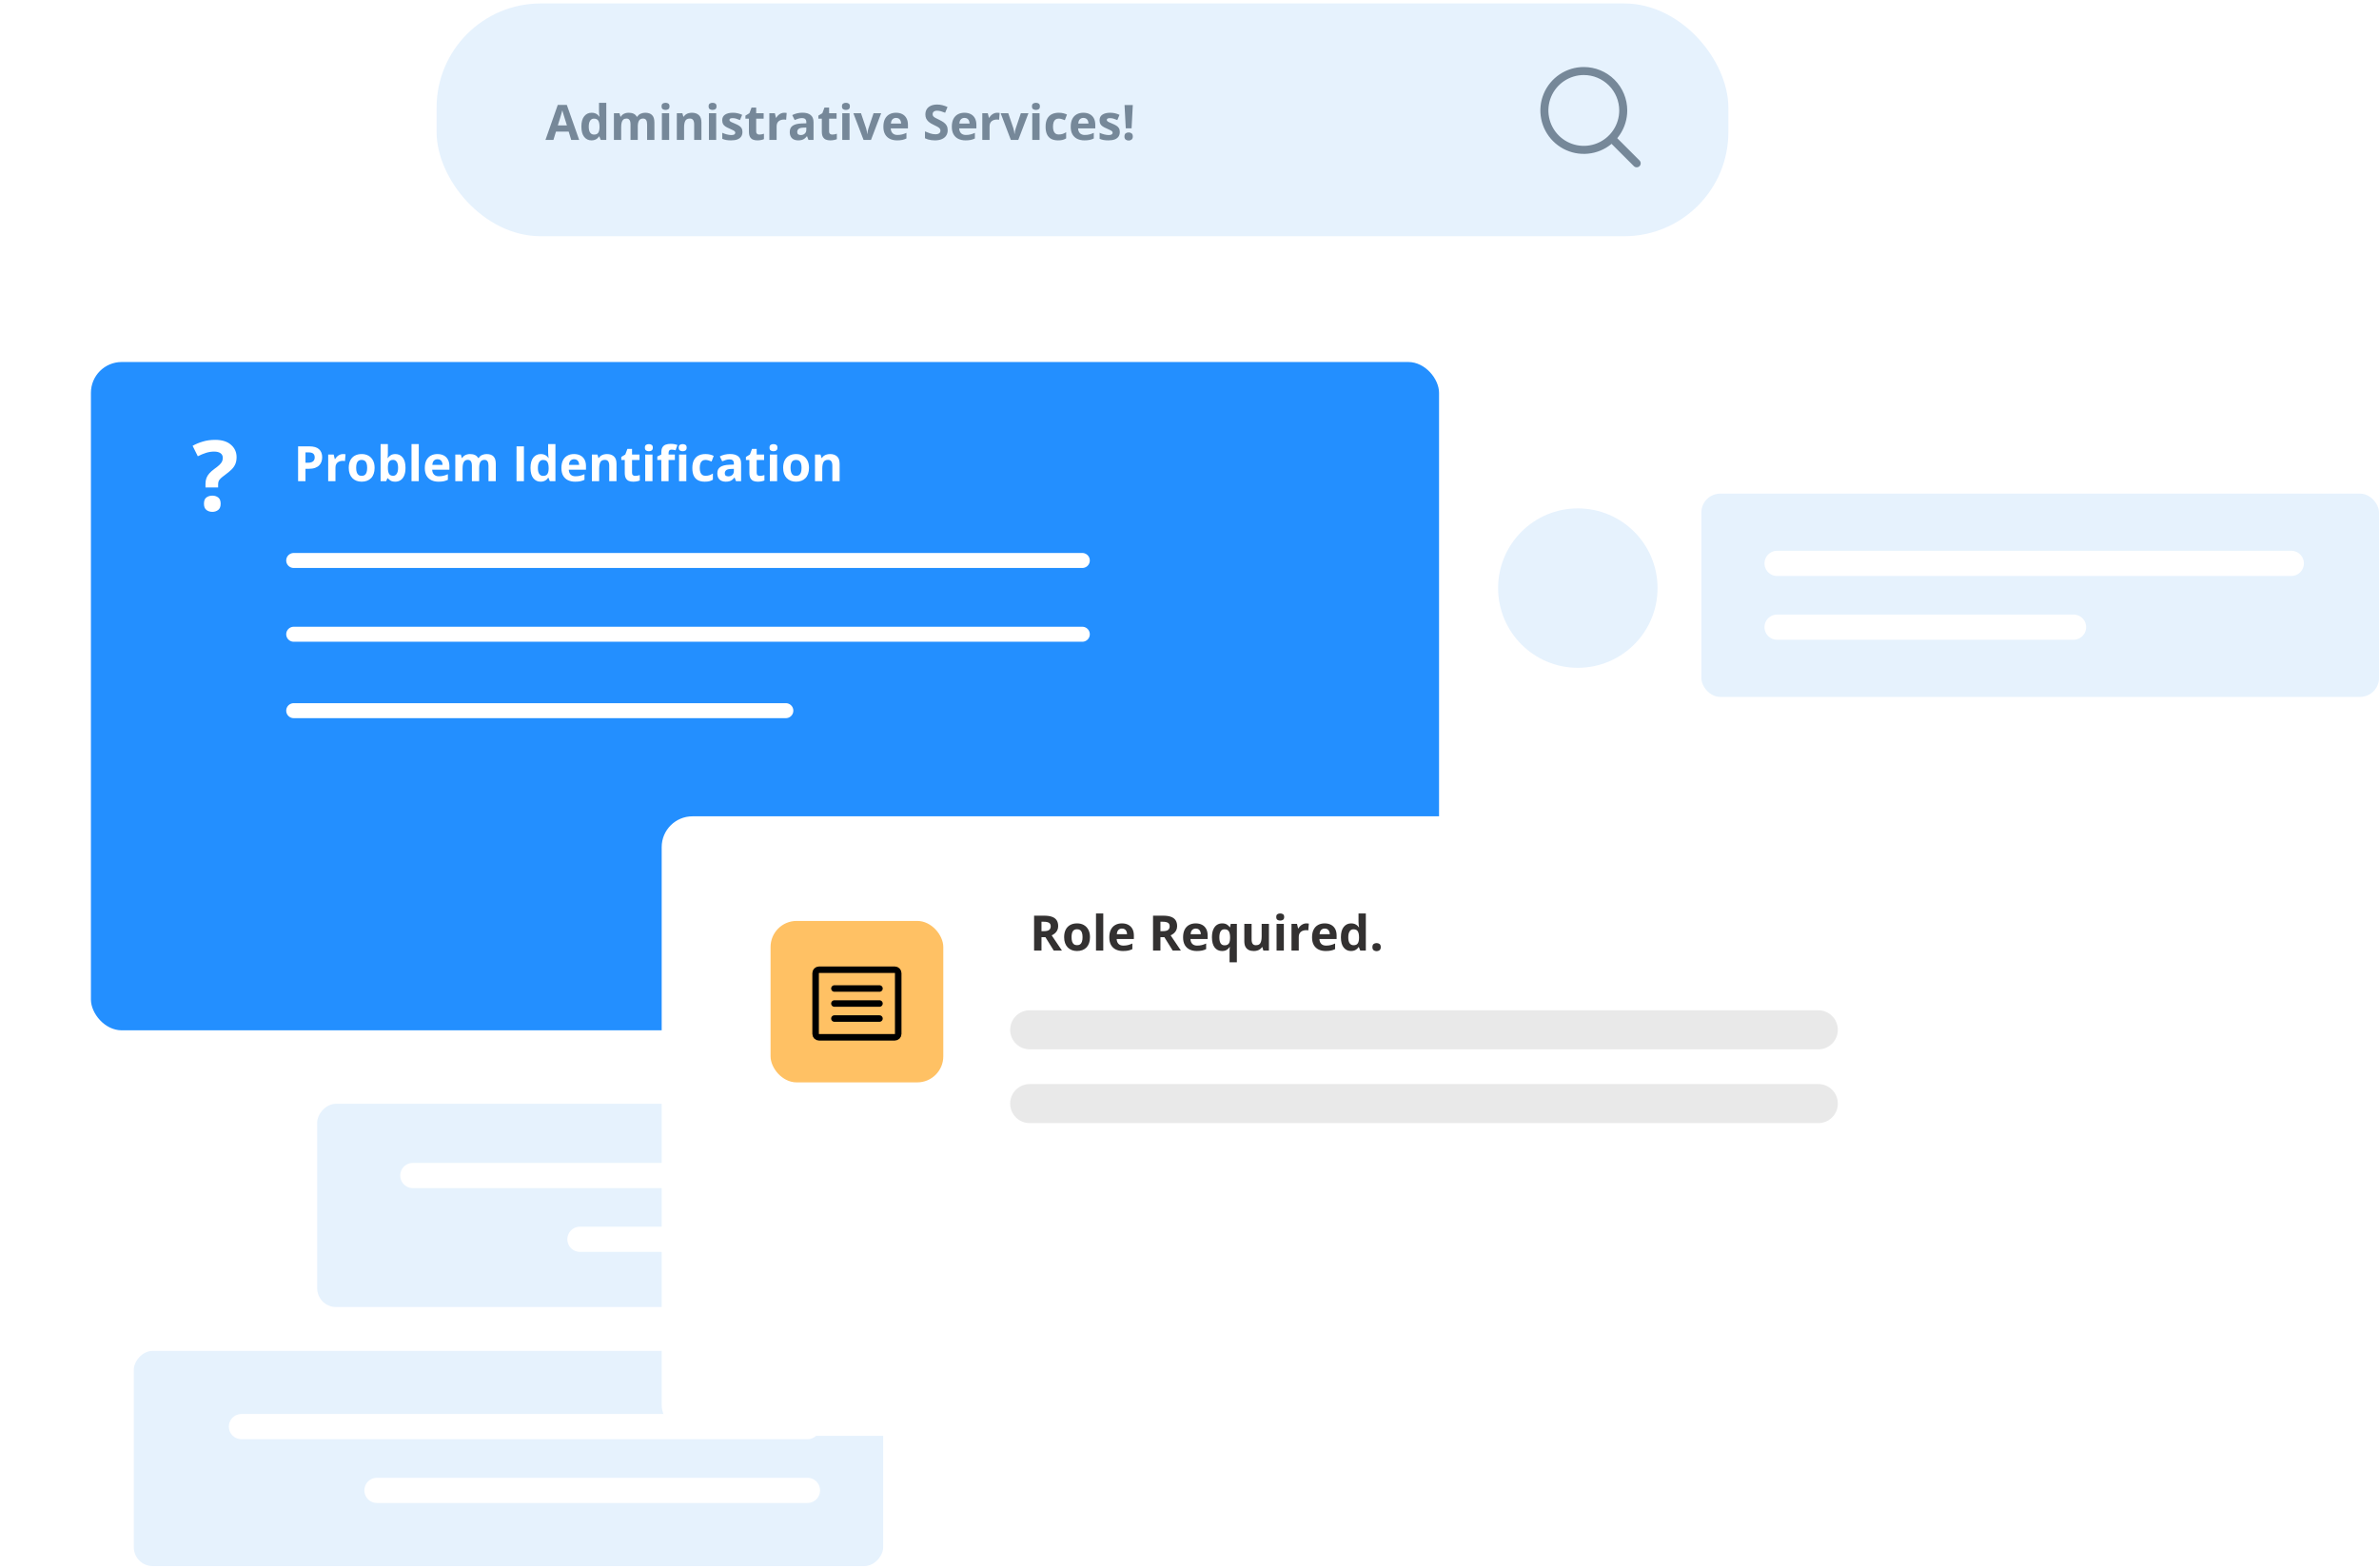 <svg width="593" height="391" viewBox="0 0 593 391" fill="none" xmlns="http://www.w3.org/2000/svg">
<rect x="108.826" y="0.859" width="321.998" height="58.035" rx="25.971" fill="#E6F2FD"/>
<path d="M394.787 17.708C392.843 17.708 390.943 18.284 389.327 19.364C387.711 20.444 386.451 21.979 385.707 23.775C384.963 25.571 384.769 27.547 385.148 29.454C385.527 31.36 386.463 33.111 387.838 34.486C389.212 35.861 390.963 36.797 392.87 37.176C394.776 37.555 396.753 37.36 398.548 36.617C400.344 35.873 401.879 34.613 402.959 32.997C404.039 31.38 404.616 29.48 404.616 27.536C404.615 24.93 403.58 22.43 401.737 20.587C399.894 18.744 397.394 17.708 394.787 17.708V17.708Z" stroke="#768899" stroke-width="2" stroke-miterlimit="10"/>
<path d="M401.811 34.557L407.967 40.713" stroke="#768899" stroke-width="2" stroke-miterlimit="10" stroke-linecap="round"/>
<path d="M142.381 34.877L141.751 32.808H138.582L137.952 34.877H135.967L139.034 26.15H141.287L144.366 34.877H142.381ZM141.311 31.262L140.681 29.241C140.641 29.107 140.587 28.934 140.52 28.724C140.457 28.51 140.391 28.294 140.324 28.076C140.26 27.854 140.209 27.662 140.169 27.5C140.13 27.662 140.074 27.864 140.003 28.106C139.936 28.344 139.87 28.57 139.807 28.784C139.743 28.998 139.698 29.15 139.67 29.241L139.046 31.262H141.311ZM147.427 34.995C146.686 34.995 146.082 34.706 145.614 34.127C145.151 33.545 144.919 32.691 144.919 31.566C144.919 30.428 145.155 29.568 145.626 28.986C146.098 28.399 146.714 28.106 147.475 28.106C147.792 28.106 148.071 28.15 148.313 28.237C148.555 28.324 148.763 28.441 148.937 28.587C149.115 28.734 149.266 28.899 149.389 29.081H149.448C149.424 28.954 149.395 28.768 149.359 28.522C149.327 28.273 149.312 28.017 149.312 27.755V25.627H151.13V34.877H149.74L149.389 34.015H149.312C149.197 34.197 149.052 34.363 148.878 34.514C148.707 34.66 148.503 34.777 148.265 34.865C148.028 34.952 147.748 34.995 147.427 34.995ZM148.063 33.551C148.559 33.551 148.907 33.404 149.109 33.111C149.315 32.814 149.424 32.368 149.436 31.774V31.577C149.436 30.931 149.337 30.438 149.139 30.097C148.941 29.753 148.572 29.58 148.034 29.58C147.633 29.58 147.32 29.753 147.094 30.097C146.868 30.442 146.756 30.939 146.756 31.589C146.756 32.239 146.868 32.729 147.094 33.057C147.324 33.386 147.647 33.551 148.063 33.551ZM160.831 28.106C161.584 28.106 162.153 28.3 162.537 28.689C162.926 29.073 163.12 29.691 163.12 30.543V34.877H161.301V30.995C161.301 30.519 161.22 30.161 161.057 29.919C160.895 29.677 160.643 29.556 160.302 29.556C159.823 29.556 159.482 29.729 159.28 30.073C159.078 30.414 158.977 30.904 158.977 31.542V34.877H157.164V30.995C157.164 30.678 157.128 30.412 157.057 30.198C156.986 29.984 156.877 29.824 156.73 29.717C156.583 29.61 156.395 29.556 156.165 29.556C155.828 29.556 155.563 29.642 155.369 29.812C155.178 29.978 155.042 30.226 154.959 30.555C154.879 30.88 154.84 31.278 154.84 31.75V34.877H153.027V28.231H154.412L154.655 29.081H154.756C154.891 28.851 155.06 28.665 155.262 28.522C155.468 28.379 155.694 28.274 155.939 28.207C156.185 28.14 156.435 28.106 156.688 28.106C157.176 28.106 157.588 28.185 157.925 28.344C158.265 28.502 158.527 28.748 158.709 29.081H158.87C159.068 28.74 159.347 28.492 159.708 28.338C160.073 28.183 160.447 28.106 160.831 28.106ZM166.799 28.231V34.877H164.986V28.231H166.799ZM165.896 25.627C166.165 25.627 166.397 25.691 166.591 25.817C166.786 25.94 166.883 26.172 166.883 26.513C166.883 26.85 166.786 27.084 166.591 27.214C166.397 27.341 166.165 27.405 165.896 27.405C165.622 27.405 165.389 27.341 165.194 27.214C165.004 27.084 164.909 26.85 164.909 26.513C164.909 26.172 165.004 25.94 165.194 25.817C165.389 25.691 165.622 25.627 165.896 25.627ZM172.482 28.106C173.191 28.106 173.762 28.3 174.194 28.689C174.626 29.073 174.842 29.691 174.842 30.543V34.877H173.029V30.995C173.029 30.519 172.942 30.161 172.767 29.919C172.597 29.677 172.327 29.556 171.959 29.556C171.404 29.556 171.026 29.745 170.824 30.121C170.622 30.498 170.52 31.041 170.52 31.75V34.877H168.707V28.231H170.092L170.336 29.081H170.437C170.58 28.851 170.756 28.665 170.966 28.522C171.18 28.379 171.416 28.274 171.674 28.207C171.935 28.14 172.205 28.106 172.482 28.106ZM178.521 28.231V34.877H176.708V28.231H178.521ZM177.618 25.627C177.887 25.627 178.119 25.691 178.313 25.817C178.507 25.94 178.605 26.172 178.605 26.513C178.605 26.85 178.507 27.084 178.313 27.214C178.119 27.341 177.887 27.405 177.618 27.405C177.344 27.405 177.111 27.341 176.916 27.214C176.726 27.084 176.631 26.85 176.631 26.513C176.631 26.172 176.726 25.94 176.916 25.817C177.111 25.691 177.344 25.627 177.618 25.627ZM185.066 32.903C185.066 33.355 184.959 33.737 184.745 34.05C184.535 34.359 184.22 34.595 183.8 34.758C183.38 34.916 182.857 34.995 182.231 34.995C181.767 34.995 181.369 34.966 181.036 34.906C180.707 34.847 180.374 34.748 180.037 34.609V33.111C180.398 33.273 180.784 33.408 181.196 33.515C181.612 33.618 181.977 33.67 182.29 33.67C182.643 33.67 182.894 33.618 183.045 33.515C183.199 33.408 183.277 33.27 183.277 33.099C183.277 32.988 183.245 32.889 183.182 32.802C183.122 32.711 182.991 32.61 182.789 32.499C182.587 32.384 182.27 32.235 181.838 32.053C181.422 31.879 181.079 31.702 180.81 31.524C180.544 31.346 180.346 31.136 180.215 30.894C180.089 30.648 180.025 30.337 180.025 29.961C180.025 29.346 180.263 28.885 180.739 28.576C181.218 28.262 181.858 28.106 182.659 28.106C183.071 28.106 183.463 28.148 183.835 28.231C184.212 28.314 184.598 28.447 184.995 28.629L184.448 29.937C184.119 29.794 183.808 29.677 183.514 29.586C183.225 29.495 182.93 29.449 182.629 29.449C182.363 29.449 182.163 29.485 182.028 29.556C181.894 29.628 181.826 29.737 181.826 29.883C181.826 29.99 181.86 30.085 181.927 30.169C181.999 30.252 182.133 30.345 182.332 30.448C182.534 30.547 182.829 30.676 183.217 30.834C183.594 30.989 183.921 31.151 184.198 31.322C184.475 31.488 184.689 31.696 184.84 31.946C184.991 32.192 185.066 32.511 185.066 32.903ZM189.28 33.551C189.479 33.551 189.671 33.531 189.857 33.492C190.047 33.452 190.235 33.402 190.422 33.343V34.692C190.227 34.779 189.986 34.851 189.696 34.906C189.411 34.966 189.098 34.995 188.757 34.995C188.361 34.995 188.004 34.932 187.687 34.805C187.374 34.674 187.127 34.45 186.944 34.133C186.766 33.812 186.677 33.367 186.677 32.796V29.592H185.809V28.825L186.808 28.219L187.331 26.816H188.49V28.231H190.35V29.592H188.49V32.796C188.49 33.05 188.561 33.24 188.704 33.367C188.85 33.489 189.043 33.551 189.28 33.551ZM195.48 28.106C195.571 28.106 195.676 28.112 195.795 28.124C195.918 28.132 196.017 28.144 196.092 28.16L195.956 29.86C195.896 29.84 195.811 29.826 195.7 29.818C195.593 29.806 195.5 29.8 195.421 29.8C195.187 29.8 194.959 29.83 194.737 29.889C194.519 29.949 194.323 30.046 194.149 30.18C193.974 30.311 193.836 30.486 193.733 30.704C193.634 30.918 193.584 31.181 193.584 31.494V34.877H191.771V28.231H193.144L193.412 29.348H193.501C193.632 29.122 193.794 28.916 193.988 28.73C194.186 28.54 194.41 28.389 194.66 28.278C194.913 28.163 195.187 28.106 195.48 28.106ZM200.022 28.094C200.913 28.094 201.597 28.288 202.072 28.677C202.548 29.065 202.786 29.655 202.786 30.448V34.877H201.519L201.169 33.973H201.121C200.931 34.211 200.737 34.405 200.539 34.556C200.341 34.706 200.113 34.817 199.855 34.888C199.598 34.96 199.284 34.995 198.916 34.995C198.524 34.995 198.171 34.92 197.858 34.77C197.549 34.619 197.305 34.389 197.127 34.08C196.948 33.767 196.859 33.371 196.859 32.891C196.859 32.186 197.107 31.667 197.602 31.334C198.098 30.997 198.841 30.811 199.831 30.775L200.985 30.739V30.448C200.985 30.099 200.893 29.844 200.711 29.681C200.529 29.519 200.275 29.438 199.95 29.438C199.629 29.438 199.314 29.483 199.005 29.574C198.696 29.665 198.387 29.78 198.078 29.919L197.477 28.695C197.83 28.508 198.224 28.362 198.66 28.255C199.1 28.148 199.554 28.094 200.022 28.094ZM200.985 31.797L200.283 31.821C199.697 31.837 199.288 31.942 199.059 32.136C198.833 32.33 198.72 32.586 198.72 32.903C198.72 33.18 198.801 33.379 198.963 33.497C199.126 33.612 199.338 33.67 199.6 33.67C199.988 33.67 200.315 33.555 200.58 33.325C200.85 33.095 200.985 32.768 200.985 32.344V31.797ZM207.458 33.551C207.656 33.551 207.848 33.531 208.034 33.492C208.225 33.452 208.413 33.402 208.599 33.343V34.692C208.405 34.779 208.163 34.851 207.874 34.906C207.589 34.966 207.275 34.995 206.935 34.995C206.538 34.995 206.182 34.932 205.865 34.805C205.552 34.674 205.304 34.45 205.122 34.133C204.943 33.812 204.854 33.367 204.854 32.796V29.592H203.986V28.825L204.985 28.219L205.508 26.816H206.667V28.231H208.528V29.592H206.667V32.796C206.667 33.05 206.738 33.24 206.881 33.367C207.028 33.489 207.22 33.551 207.458 33.551ZM211.761 28.231V34.877H209.948V28.231H211.761ZM210.858 25.627C211.127 25.627 211.359 25.691 211.553 25.817C211.747 25.94 211.845 26.172 211.845 26.513C211.845 26.85 211.747 27.084 211.553 27.214C211.359 27.341 211.127 27.405 210.858 27.405C210.584 27.405 210.351 27.341 210.156 27.214C209.966 27.084 209.871 26.85 209.871 26.513C209.871 26.172 209.966 25.94 210.156 25.817C210.351 25.691 210.584 25.627 210.858 25.627ZM215.251 34.877L212.718 28.231H214.615L215.899 32.017C215.97 32.239 216.025 32.473 216.065 32.719C216.109 32.964 216.138 33.184 216.154 33.379H216.202C216.214 33.169 216.241 32.945 216.285 32.707C216.332 32.469 216.394 32.239 216.469 32.017L217.747 28.231H219.643L217.111 34.877H215.251ZM223.341 28.106C223.955 28.106 224.484 28.225 224.928 28.463C225.372 28.697 225.714 29.037 225.956 29.485C226.198 29.933 226.319 30.48 226.319 31.126V32.005H222.033C222.053 32.517 222.205 32.919 222.491 33.212C222.78 33.501 223.18 33.646 223.691 33.646C224.115 33.646 224.504 33.602 224.856 33.515C225.209 33.428 225.572 33.297 225.944 33.123V34.526C225.615 34.688 225.271 34.807 224.91 34.882C224.553 34.958 224.119 34.995 223.608 34.995C222.942 34.995 222.352 34.873 221.837 34.627C221.326 34.381 220.923 34.007 220.63 33.503C220.341 33 220.196 32.366 220.196 31.601C220.196 30.825 220.327 30.179 220.588 29.663C220.854 29.144 221.223 28.756 221.694 28.498C222.166 28.237 222.715 28.106 223.341 28.106ZM223.353 29.396C223 29.396 222.707 29.509 222.473 29.735C222.243 29.961 222.11 30.315 222.075 30.799H224.619C224.615 30.529 224.565 30.29 224.47 30.079C224.379 29.869 224.24 29.703 224.054 29.58C223.872 29.457 223.638 29.396 223.353 29.396ZM236.228 32.463C236.228 32.978 236.103 33.426 235.853 33.806C235.604 34.187 235.239 34.48 234.759 34.686C234.284 34.892 233.705 34.995 233.024 34.995C232.723 34.995 232.427 34.975 232.138 34.936C231.853 34.896 231.577 34.839 231.312 34.764C231.05 34.684 230.801 34.587 230.563 34.472V32.76C230.975 32.943 231.403 33.107 231.847 33.254C232.291 33.4 232.731 33.474 233.166 33.474C233.468 33.474 233.709 33.434 233.892 33.355C234.078 33.276 234.213 33.166 234.296 33.028C234.379 32.889 234.421 32.731 234.421 32.552C234.421 32.334 234.347 32.148 234.201 31.994C234.054 31.839 233.852 31.694 233.594 31.56C233.341 31.425 233.053 31.28 232.733 31.126C232.53 31.031 232.31 30.916 232.073 30.781C231.835 30.642 231.609 30.474 231.395 30.276C231.181 30.078 231.005 29.838 230.866 29.556C230.731 29.271 230.664 28.93 230.664 28.534C230.664 28.015 230.783 27.571 231.021 27.203C231.258 26.834 231.597 26.553 232.037 26.358C232.481 26.16 233.004 26.061 233.606 26.061C234.058 26.061 234.488 26.115 234.896 26.222C235.308 26.325 235.738 26.475 236.186 26.674L235.592 28.106C235.191 27.944 234.833 27.819 234.516 27.732C234.199 27.64 233.876 27.595 233.547 27.595C233.317 27.595 233.121 27.633 232.958 27.708C232.796 27.779 232.673 27.882 232.59 28.017C232.507 28.148 232.465 28.3 232.465 28.475C232.465 28.681 232.524 28.855 232.643 28.998C232.766 29.136 232.948 29.271 233.19 29.402C233.436 29.533 233.741 29.685 234.106 29.86C234.549 30.07 234.928 30.29 235.241 30.519C235.558 30.745 235.802 31.013 235.972 31.322C236.142 31.627 236.228 32.007 236.228 32.463ZM240.401 28.106C241.015 28.106 241.544 28.225 241.988 28.463C242.431 28.697 242.774 29.037 243.016 29.485C243.258 29.933 243.379 30.48 243.379 31.126V32.005H239.093C239.113 32.517 239.265 32.919 239.551 33.212C239.84 33.501 240.24 33.646 240.751 33.646C241.175 33.646 241.564 33.602 241.916 33.515C242.269 33.428 242.632 33.297 243.004 33.123V34.526C242.675 34.688 242.33 34.807 241.97 34.882C241.613 34.958 241.179 34.995 240.668 34.995C240.002 34.995 239.412 34.873 238.897 34.627C238.385 34.381 237.983 34.007 237.69 33.503C237.401 33 237.256 32.366 237.256 31.601C237.256 30.825 237.387 30.179 237.648 29.663C237.914 29.144 238.282 28.756 238.754 28.498C239.226 28.237 239.774 28.106 240.401 28.106ZM240.412 29.396C240.06 29.396 239.766 29.509 239.533 29.735C239.303 29.961 239.17 30.315 239.134 30.799H241.679C241.675 30.529 241.625 30.29 241.53 30.079C241.439 29.869 241.3 29.703 241.114 29.58C240.932 29.457 240.698 29.396 240.412 29.396ZM248.562 28.106C248.653 28.106 248.758 28.112 248.877 28.124C249 28.132 249.099 28.144 249.174 28.16L249.037 29.86C248.978 29.84 248.893 29.826 248.782 29.818C248.675 29.806 248.582 29.8 248.502 29.8C248.269 29.8 248.041 29.83 247.819 29.889C247.601 29.949 247.405 30.046 247.23 30.18C247.056 30.311 246.917 30.486 246.814 30.704C246.715 30.918 246.666 31.181 246.666 31.494V34.877H244.853V28.231H246.226L246.493 29.348H246.583C246.713 29.122 246.876 28.916 247.07 28.73C247.268 28.54 247.492 28.389 247.742 28.278C247.995 28.163 248.269 28.106 248.562 28.106ZM251.962 34.877L249.43 28.231H251.326L252.61 32.017C252.681 32.239 252.737 32.473 252.776 32.719C252.82 32.964 252.85 33.184 252.866 33.379H252.913C252.925 33.169 252.953 32.945 252.996 32.707C253.044 32.469 253.105 32.239 253.181 32.017L254.459 28.231H256.355L253.823 34.877H251.962ZM259.125 28.231V34.877H257.312V28.231H259.125ZM258.221 25.627C258.491 25.627 258.723 25.691 258.917 25.817C259.111 25.94 259.208 26.172 259.208 26.513C259.208 26.85 259.111 27.084 258.917 27.214C258.723 27.341 258.491 27.405 258.221 27.405C257.948 27.405 257.714 27.341 257.52 27.214C257.33 27.084 257.235 26.85 257.235 26.513C257.235 26.172 257.33 25.94 257.52 25.817C257.714 25.691 257.948 25.627 258.221 25.627ZM263.732 34.995C263.074 34.995 262.513 34.877 262.049 34.639C261.586 34.397 261.233 34.025 260.991 33.521C260.75 33.018 260.629 32.374 260.629 31.589C260.629 30.777 260.765 30.115 261.039 29.604C261.316 29.089 261.699 28.71 262.186 28.469C262.677 28.227 263.246 28.106 263.892 28.106C264.352 28.106 264.748 28.152 265.081 28.243C265.418 28.33 265.711 28.435 265.961 28.558L265.426 29.961C265.14 29.846 264.875 29.753 264.629 29.681C264.383 29.606 264.138 29.568 263.892 29.568C263.575 29.568 263.311 29.644 263.101 29.794C262.891 29.941 262.735 30.163 262.632 30.46C262.529 30.757 262.477 31.13 262.477 31.577C262.477 32.017 262.533 32.382 262.644 32.671C262.755 32.96 262.915 33.176 263.125 33.319C263.335 33.458 263.591 33.527 263.892 33.527C264.268 33.527 264.603 33.478 264.897 33.379C265.19 33.276 265.475 33.133 265.753 32.95V34.502C265.475 34.676 265.184 34.801 264.879 34.877C264.578 34.956 264.195 34.995 263.732 34.995ZM270.038 28.106C270.653 28.106 271.182 28.225 271.625 28.463C272.069 28.697 272.412 29.037 272.654 29.485C272.896 29.933 273.016 30.48 273.016 31.126V32.005H268.731C268.75 32.517 268.903 32.919 269.188 33.212C269.478 33.501 269.878 33.646 270.389 33.646C270.813 33.646 271.201 33.602 271.554 33.515C271.907 33.428 272.269 33.297 272.642 33.123V34.526C272.313 34.688 271.968 34.807 271.608 34.882C271.251 34.958 270.817 34.995 270.306 34.995C269.64 34.995 269.05 34.873 268.534 34.627C268.023 34.381 267.621 34.007 267.328 33.503C267.038 33 266.894 32.366 266.894 31.601C266.894 30.825 267.025 30.179 267.286 29.663C267.552 29.144 267.92 28.756 268.392 28.498C268.863 28.237 269.412 28.106 270.038 28.106ZM270.05 29.396C269.698 29.396 269.404 29.509 269.17 29.735C268.941 29.961 268.808 30.315 268.772 30.799H271.316C271.312 30.529 271.263 30.29 271.168 30.079C271.077 29.869 270.938 29.703 270.752 29.58C270.569 29.457 270.336 29.396 270.05 29.396ZM279.127 32.903C279.127 33.355 279.02 33.737 278.806 34.05C278.596 34.359 278.281 34.595 277.861 34.758C277.441 34.916 276.918 34.995 276.292 34.995C275.828 34.995 275.43 34.966 275.097 34.906C274.768 34.847 274.435 34.748 274.098 34.609V33.111C274.459 33.273 274.845 33.408 275.257 33.515C275.673 33.618 276.038 33.67 276.351 33.67C276.704 33.67 276.955 33.618 277.106 33.515C277.261 33.408 277.338 33.27 277.338 33.099C277.338 32.988 277.306 32.889 277.243 32.802C277.183 32.711 277.052 32.61 276.85 32.499C276.648 32.384 276.331 32.235 275.899 32.053C275.483 31.879 275.14 31.702 274.871 31.524C274.605 31.346 274.407 31.136 274.277 30.894C274.15 30.648 274.086 30.337 274.086 29.961C274.086 29.346 274.324 28.885 274.8 28.576C275.279 28.262 275.919 28.106 276.72 28.106C277.132 28.106 277.524 28.148 277.897 28.231C278.273 28.314 278.659 28.447 279.056 28.629L278.509 29.937C278.18 29.794 277.869 29.677 277.576 29.586C277.286 29.495 276.991 29.449 276.69 29.449C276.424 29.449 276.224 29.485 276.09 29.556C275.955 29.628 275.887 29.737 275.887 29.883C275.887 29.99 275.921 30.085 275.988 30.169C276.06 30.252 276.195 30.345 276.393 30.448C276.595 30.547 276.89 30.676 277.278 30.834C277.655 30.989 277.982 31.151 278.259 31.322C278.537 31.488 278.751 31.696 278.901 31.946C279.052 32.192 279.127 32.511 279.127 32.903ZM282.063 31.994H280.613L280.31 26.186H282.367L282.063 31.994ZM280.286 34.026C280.286 33.654 280.387 33.392 280.589 33.242C280.795 33.091 281.043 33.016 281.332 33.016C281.614 33.016 281.855 33.091 282.058 33.242C282.264 33.392 282.367 33.654 282.367 34.026C282.367 34.383 282.264 34.641 282.058 34.799C281.855 34.958 281.614 35.037 281.332 35.037C281.043 35.037 280.795 34.958 280.589 34.799C280.387 34.641 280.286 34.383 280.286 34.026Z" fill="#768899"/>
<path d="M413.167 146.614C413.167 157.588 404.27 166.485 393.295 166.485C382.321 166.485 373.424 157.588 373.424 146.614C373.424 135.639 382.321 126.742 393.295 126.742C404.27 126.742 413.167 135.639 413.167 146.614Z" fill="#E6F2FD"/>
<rect x="424.088" y="123.064" width="168.91" height="50.673" rx="4.71" fill="#E6F2FD"/>
<path d="M442.965 140.452H571.138M442.965 156.349H516.86" stroke="white" stroke-width="6.279" stroke-linecap="round"/>
<path d="M231.083 298.026C231.083 309.001 239.98 317.898 250.955 317.898C261.929 317.898 270.826 309.001 270.826 298.026C270.826 287.052 261.929 278.155 250.955 278.155C239.98 278.155 231.083 287.052 231.083 298.026Z" fill="#DECAAF"/>
<rect width="141.09" height="50.673" rx="4.71" transform="matrix(-1 0 0 1 220.15 275.174)" fill="#E6F2FD"/>
<rect width="186.795" height="53.654" rx="4.71" transform="matrix(-1 0 0 1 220.148 336.776)" fill="#E6F2FD"/>
<path d="M201.27 293.059H102.904M201.27 308.956H144.559" stroke="white" stroke-width="6.279" stroke-linecap="round"/>
<path d="M201.27 355.655H60.18M201.27 371.553H93.962" stroke="white" stroke-width="6.279" stroke-linecap="round"/>
<g filter="url(#filter0_d_0_23853)">
<rect x="22.664" y="78.885" width="336.039" height="166.615" rx="7.677" fill="#238FFF"/>
</g>
<path d="M77.081 111.276C78.202 111.276 79.02 111.518 79.536 112.001C80.051 112.481 80.308 113.142 80.308 113.986C80.308 114.367 80.251 114.731 80.136 115.08C80.021 115.425 79.833 115.732 79.571 116.002C79.314 116.271 78.969 116.485 78.537 116.643C78.105 116.798 77.572 116.875 76.938 116.875H76.147V119.966H74.305V111.276H77.081ZM76.986 112.786H76.147V115.365H76.754C77.098 115.365 77.398 115.32 77.651 115.229C77.905 115.138 78.101 114.995 78.24 114.801C78.378 114.607 78.448 114.357 78.448 114.052C78.448 113.624 78.329 113.307 78.091 113.101C77.853 112.891 77.485 112.786 76.986 112.786ZM85.515 113.196C85.607 113.196 85.712 113.202 85.831 113.214C85.953 113.222 86.052 113.234 86.128 113.249L85.991 114.949C85.931 114.93 85.846 114.916 85.735 114.908C85.628 114.896 85.535 114.89 85.456 114.89C85.222 114.89 84.994 114.92 84.772 114.979C84.555 115.039 84.358 115.136 84.184 115.27C84.01 115.401 83.871 115.576 83.768 115.793C83.669 116.007 83.619 116.271 83.619 116.584V119.966H81.806V113.321H83.179L83.447 114.438H83.536C83.667 114.212 83.829 114.006 84.023 113.82C84.222 113.63 84.445 113.479 84.695 113.368C84.949 113.253 85.222 113.196 85.515 113.196ZM93.374 116.632C93.374 117.186 93.298 117.678 93.148 118.106C93.001 118.534 92.785 118.896 92.5 119.194C92.219 119.487 91.878 119.709 91.478 119.859C91.081 120.01 90.633 120.085 90.134 120.085C89.666 120.085 89.237 120.01 88.844 119.859C88.456 119.709 88.117 119.487 87.828 119.194C87.542 118.896 87.32 118.534 87.162 118.106C87.007 117.678 86.93 117.186 86.93 116.632C86.93 115.895 87.061 115.27 87.323 114.759C87.584 114.248 87.957 113.86 88.44 113.594C88.924 113.329 89.5 113.196 90.17 113.196C90.792 113.196 91.343 113.329 91.822 113.594C92.306 113.86 92.684 114.248 92.958 114.759C93.235 115.27 93.374 115.895 93.374 116.632ZM88.779 116.632C88.779 117.068 88.826 117.434 88.921 117.731C89.017 118.028 89.165 118.252 89.367 118.403C89.569 118.554 89.833 118.629 90.158 118.629C90.479 118.629 90.738 118.554 90.937 118.403C91.139 118.252 91.285 118.028 91.376 117.731C91.472 117.434 91.519 117.068 91.519 116.632C91.519 116.192 91.472 115.827 91.376 115.538C91.285 115.245 91.139 115.025 90.937 114.878C90.734 114.731 90.471 114.658 90.146 114.658C89.666 114.658 89.318 114.823 89.1 115.152C88.886 115.48 88.779 115.974 88.779 116.632ZM96.685 110.717V112.869C96.685 113.119 96.677 113.366 96.661 113.612C96.649 113.858 96.633 114.048 96.613 114.183H96.685C96.859 113.909 97.097 113.677 97.398 113.487C97.699 113.293 98.089 113.196 98.569 113.196C99.314 113.196 99.918 113.487 100.382 114.07C100.846 114.652 101.077 115.506 101.077 116.632C101.077 117.389 100.97 118.025 100.756 118.54C100.542 119.051 100.243 119.437 99.859 119.699C99.474 119.956 99.029 120.085 98.521 120.085C98.034 120.085 97.65 119.998 97.368 119.824C97.087 119.649 96.859 119.453 96.685 119.235H96.56L96.257 119.966H94.872V110.717H96.685ZM97.986 114.646C97.669 114.646 97.418 114.712 97.231 114.842C97.045 114.973 96.909 115.169 96.821 115.431C96.738 115.692 96.692 116.023 96.685 116.424V116.62C96.685 117.266 96.78 117.761 96.97 118.106C97.16 118.447 97.507 118.617 98.01 118.617C98.383 118.617 98.678 118.445 98.896 118.1C99.118 117.755 99.229 117.258 99.229 116.608C99.229 115.958 99.118 115.469 98.896 115.14C98.674 114.811 98.371 114.646 97.986 114.646ZM104.388 119.966H102.575V110.717H104.388V119.966ZM109.037 113.196C109.651 113.196 110.18 113.315 110.624 113.553C111.068 113.786 111.41 114.127 111.652 114.575C111.894 115.023 112.015 115.57 112.015 116.216V117.095H107.729C107.749 117.606 107.901 118.009 108.187 118.302C108.476 118.591 108.876 118.736 109.387 118.736C109.811 118.736 110.2 118.692 110.552 118.605C110.905 118.518 111.268 118.387 111.64 118.213V119.616C111.311 119.778 110.967 119.897 110.606 119.972C110.249 120.048 109.815 120.085 109.304 120.085C108.638 120.085 108.048 119.962 107.533 119.717C107.022 119.471 106.619 119.096 106.326 118.593C106.037 118.09 105.892 117.456 105.892 116.691C105.892 115.914 106.023 115.268 106.284 114.753C106.55 114.234 106.919 113.846 107.39 113.588C107.862 113.327 108.411 113.196 109.037 113.196ZM109.049 114.486C108.696 114.486 108.403 114.599 108.169 114.825C107.939 115.05 107.806 115.405 107.771 115.889H110.315C110.311 115.619 110.261 115.379 110.166 115.169C110.075 114.959 109.936 114.793 109.75 114.67C109.568 114.547 109.334 114.486 109.049 114.486ZM121.294 113.196C122.047 113.196 122.615 113.39 123 113.778C123.388 114.163 123.582 114.781 123.582 115.633V119.966H121.763V116.085C121.763 115.609 121.682 115.251 121.519 115.009C121.357 114.767 121.105 114.646 120.765 114.646C120.285 114.646 119.944 114.819 119.742 115.163C119.54 115.504 119.439 115.994 119.439 116.632V119.966H117.626V116.085C117.626 115.768 117.59 115.502 117.519 115.288C117.448 115.074 117.339 114.914 117.192 114.807C117.045 114.7 116.857 114.646 116.627 114.646C116.291 114.646 116.025 114.731 115.831 114.902C115.641 115.068 115.504 115.316 115.421 115.645C115.341 115.97 115.302 116.368 115.302 116.84V119.966H113.489V113.321H114.874L115.118 114.171H115.219C115.353 113.941 115.522 113.755 115.724 113.612C115.93 113.469 116.156 113.364 116.402 113.297C116.647 113.23 116.897 113.196 117.15 113.196C117.638 113.196 118.05 113.275 118.387 113.434C118.728 113.592 118.989 113.838 119.172 114.171H119.332C119.53 113.83 119.81 113.582 120.17 113.428C120.535 113.273 120.909 113.196 121.294 113.196ZM128.754 119.966V111.276H130.596V119.966H128.754ZM134.745 120.085C134.004 120.085 133.4 119.796 132.932 119.217C132.469 118.635 132.237 117.781 132.237 116.655C132.237 115.518 132.473 114.658 132.944 114.076C133.416 113.489 134.032 113.196 134.793 113.196C135.11 113.196 135.389 113.239 135.631 113.327C135.873 113.414 136.081 113.531 136.255 113.677C136.433 113.824 136.584 113.988 136.707 114.171H136.766C136.743 114.044 136.713 113.858 136.677 113.612C136.646 113.362 136.63 113.107 136.63 112.845V110.717H138.449V119.966H137.058L136.707 119.104H136.63C136.515 119.287 136.37 119.453 136.196 119.604C136.025 119.75 135.821 119.867 135.583 119.954C135.346 120.042 135.066 120.085 134.745 120.085ZM135.381 118.641C135.877 118.641 136.225 118.494 136.428 118.201C136.634 117.904 136.743 117.458 136.754 116.863V116.667C136.754 116.021 136.655 115.528 136.457 115.187C136.259 114.842 135.891 114.67 135.352 114.67C134.951 114.67 134.638 114.842 134.412 115.187C134.187 115.532 134.074 116.029 134.074 116.679C134.074 117.329 134.187 117.818 134.412 118.147C134.642 118.476 134.965 118.641 135.381 118.641ZM143.085 113.196C143.699 113.196 144.228 113.315 144.672 113.553C145.116 113.786 145.459 114.127 145.701 114.575C145.942 115.023 146.063 115.57 146.063 116.216V117.095H141.777C141.797 117.606 141.95 118.009 142.235 118.302C142.524 118.591 142.925 118.736 143.436 118.736C143.86 118.736 144.248 118.692 144.601 118.605C144.954 118.518 145.316 118.387 145.689 118.213V119.616C145.36 119.778 145.015 119.897 144.654 119.972C144.298 120.048 143.864 120.085 143.353 120.085C142.687 120.085 142.096 119.962 141.581 119.717C141.07 119.471 140.668 119.096 140.375 118.593C140.085 118.09 139.941 117.456 139.941 116.691C139.941 115.914 140.071 115.268 140.333 114.753C140.598 114.234 140.967 113.846 141.439 113.588C141.91 113.327 142.459 113.196 143.085 113.196ZM143.097 114.486C142.744 114.486 142.451 114.599 142.217 114.825C141.987 115.05 141.855 115.405 141.819 115.889H144.363C144.359 115.619 144.31 115.379 144.214 115.169C144.123 114.959 143.985 114.793 143.798 114.67C143.616 114.547 143.382 114.486 143.097 114.486ZM151.312 113.196C152.021 113.196 152.592 113.39 153.024 113.778C153.456 114.163 153.672 114.781 153.672 115.633V119.966H151.859V116.085C151.859 115.609 151.772 115.251 151.597 115.009C151.427 114.767 151.157 114.646 150.789 114.646C150.234 114.646 149.856 114.834 149.653 115.211C149.451 115.587 149.35 116.13 149.35 116.84V119.966H147.537V113.321H148.922L149.166 114.171H149.267C149.41 113.941 149.586 113.755 149.796 113.612C150.01 113.469 150.246 113.364 150.503 113.297C150.765 113.23 151.034 113.196 151.312 113.196ZM158.338 118.641C158.536 118.641 158.728 118.621 158.914 118.581C159.105 118.542 159.293 118.492 159.479 118.433V119.782C159.285 119.869 159.043 119.941 158.754 119.996C158.469 120.055 158.156 120.085 157.815 120.085C157.419 120.085 157.062 120.022 156.745 119.895C156.432 119.764 156.184 119.54 156.002 119.223C155.823 118.902 155.734 118.456 155.734 117.886V114.682H154.866V113.915L155.865 113.309L156.388 111.906H157.547V113.321H159.408V114.682H157.547V117.886C157.547 118.139 157.619 118.33 157.761 118.456C157.908 118.579 158.1 118.641 158.338 118.641ZM162.641 113.321V119.966H160.829V113.321H162.641ZM161.738 110.717C162.007 110.717 162.239 110.781 162.433 110.907C162.628 111.03 162.725 111.262 162.725 111.603C162.725 111.94 162.628 112.173 162.433 112.304C162.239 112.431 162.007 112.494 161.738 112.494C161.465 112.494 161.231 112.431 161.037 112.304C160.846 112.173 160.751 111.94 160.751 111.603C160.751 111.262 160.846 111.03 161.037 110.907C161.231 110.781 161.465 110.717 161.738 110.717ZM168.223 114.682H166.654V119.966H164.841V114.682H163.842V113.808L164.841 113.321V112.833C164.841 112.267 164.936 111.827 165.126 111.514C165.32 111.197 165.592 110.975 165.941 110.848C166.293 110.717 166.709 110.652 167.189 110.652C167.541 110.652 167.862 110.681 168.152 110.741C168.441 110.796 168.677 110.86 168.859 110.931L168.395 112.263C168.257 112.219 168.106 112.179 167.944 112.144C167.781 112.108 167.595 112.09 167.385 112.09C167.131 112.09 166.945 112.168 166.826 112.322C166.711 112.473 166.654 112.667 166.654 112.905V113.321H168.223V114.682ZM171.076 113.321V119.966H169.263V113.321H171.076ZM170.173 110.717C170.442 110.717 170.674 110.781 170.868 110.907C171.062 111.03 171.16 111.262 171.16 111.603C171.16 111.94 171.062 112.173 170.868 112.304C170.674 112.431 170.442 112.494 170.173 112.494C169.899 112.494 169.666 112.431 169.471 112.304C169.281 112.173 169.186 111.94 169.186 111.603C169.186 111.262 169.281 111.03 169.471 110.907C169.666 110.781 169.899 110.717 170.173 110.717ZM175.677 120.085C175.019 120.085 174.459 119.966 173.995 119.729C173.531 119.487 173.179 119.114 172.937 118.611C172.695 118.108 172.574 117.464 172.574 116.679C172.574 115.867 172.711 115.205 172.984 114.694C173.262 114.179 173.644 113.8 174.132 113.558C174.623 113.317 175.192 113.196 175.838 113.196C176.297 113.196 176.694 113.241 177.026 113.333C177.363 113.42 177.657 113.525 177.906 113.648L177.371 115.05C177.086 114.936 176.82 114.842 176.575 114.771C176.329 114.696 176.083 114.658 175.838 114.658C175.521 114.658 175.257 114.733 175.047 114.884C174.837 115.031 174.68 115.253 174.577 115.55C174.474 115.847 174.423 116.219 174.423 116.667C174.423 117.107 174.478 117.472 174.589 117.761C174.7 118.05 174.861 118.266 175.071 118.409C175.281 118.548 175.536 118.617 175.838 118.617C176.214 118.617 176.549 118.567 176.842 118.468C177.135 118.365 177.421 118.223 177.698 118.04V119.592C177.421 119.766 177.129 119.891 176.824 119.966C176.523 120.046 176.141 120.085 175.677 120.085ZM181.966 113.184C182.858 113.184 183.541 113.378 184.017 113.767C184.492 114.155 184.73 114.745 184.73 115.538V119.966H183.464L183.113 119.063H183.066C182.876 119.301 182.681 119.495 182.483 119.645C182.285 119.796 182.057 119.907 181.8 119.978C181.542 120.05 181.229 120.085 180.86 120.085C180.468 120.085 180.115 120.01 179.802 119.859C179.493 119.709 179.25 119.479 179.071 119.17C178.893 118.857 178.804 118.46 178.804 117.981C178.804 117.276 179.051 116.756 179.547 116.424C180.042 116.087 180.785 115.9 181.776 115.865L182.929 115.829V115.538C182.929 115.189 182.838 114.934 182.656 114.771C182.473 114.609 182.22 114.527 181.895 114.527C181.574 114.527 181.259 114.573 180.95 114.664C180.641 114.755 180.331 114.87 180.022 115.009L179.422 113.784C179.775 113.598 180.169 113.451 180.605 113.344C181.045 113.237 181.498 113.184 181.966 113.184ZM182.929 116.887L182.228 116.911C181.641 116.927 181.233 117.032 181.003 117.226C180.777 117.42 180.664 117.676 180.664 117.993C180.664 118.27 180.746 118.468 180.908 118.587C181.071 118.702 181.283 118.76 181.544 118.76C181.932 118.76 182.259 118.645 182.525 118.415C182.794 118.185 182.929 117.858 182.929 117.434V116.887ZM189.402 118.641C189.6 118.641 189.793 118.621 189.979 118.581C190.169 118.542 190.357 118.492 190.544 118.433V119.782C190.349 119.869 190.108 119.941 189.818 119.996C189.533 120.055 189.22 120.085 188.879 120.085C188.483 120.085 188.126 120.022 187.809 119.895C187.496 119.764 187.249 119.54 187.066 119.223C186.888 118.902 186.799 118.456 186.799 117.886V114.682H185.931V113.915L186.93 113.309L187.453 111.906H188.612V113.321H190.472V114.682H188.612V117.886C188.612 118.139 188.683 118.33 188.826 118.456C188.972 118.579 189.165 118.641 189.402 118.641ZM193.706 113.321V119.966H191.893V113.321H193.706ZM192.802 110.717C193.072 110.717 193.304 110.781 193.498 110.907C193.692 111.03 193.789 111.262 193.789 111.603C193.789 111.94 193.692 112.173 193.498 112.304C193.304 112.431 193.072 112.494 192.802 112.494C192.529 112.494 192.295 112.431 192.101 112.304C191.911 112.173 191.816 111.94 191.816 111.603C191.816 111.262 191.911 111.03 192.101 110.907C192.295 110.781 192.529 110.717 192.802 110.717ZM201.653 116.632C201.653 117.186 201.578 117.678 201.427 118.106C201.281 118.534 201.065 118.896 200.78 119.194C200.498 119.487 200.157 119.709 199.757 119.859C199.361 120.01 198.913 120.085 198.414 120.085C197.946 120.085 197.516 120.01 197.124 119.859C196.735 119.709 196.397 119.487 196.107 119.194C195.822 118.896 195.6 118.534 195.442 118.106C195.287 117.678 195.21 117.186 195.21 116.632C195.21 115.895 195.341 115.27 195.602 114.759C195.864 114.248 196.236 113.86 196.72 113.594C197.203 113.329 197.78 113.196 198.449 113.196C199.072 113.196 199.622 113.329 200.102 113.594C200.585 113.86 200.964 114.248 201.237 114.759C201.515 115.27 201.653 115.895 201.653 116.632ZM197.058 116.632C197.058 117.068 197.106 117.434 197.201 117.731C197.296 118.028 197.445 118.252 197.647 118.403C197.849 118.554 198.113 118.629 198.437 118.629C198.758 118.629 199.018 118.554 199.216 118.403C199.418 118.252 199.565 118.028 199.656 117.731C199.751 117.434 199.799 117.068 199.799 116.632C199.799 116.192 199.751 115.827 199.656 115.538C199.565 115.245 199.418 115.025 199.216 114.878C199.014 114.731 198.751 114.658 198.426 114.658C197.946 114.658 197.597 114.823 197.379 115.152C197.165 115.48 197.058 115.974 197.058 116.632ZM206.926 113.196C207.635 113.196 208.206 113.39 208.638 113.778C209.07 114.163 209.286 114.781 209.286 115.633V119.966H207.473V116.085C207.473 115.609 207.386 115.251 207.211 115.009C207.041 114.767 206.771 114.646 206.403 114.646C205.848 114.646 205.469 114.834 205.267 115.211C205.065 115.587 204.964 116.13 204.964 116.84V119.966H203.151V113.321H204.536L204.78 114.171H204.881C205.024 113.941 205.2 113.755 205.41 113.612C205.624 113.469 205.86 113.364 206.117 113.297C206.379 113.23 206.648 113.196 206.926 113.196Z" fill="white"/>
<path d="M51.221 121.52V120.641C51.221 120.102 51.296 119.626 51.447 119.214C51.597 118.794 51.839 118.398 52.172 118.025C52.505 117.645 52.944 117.256 53.491 116.86C53.983 116.511 54.375 116.198 54.668 115.921C54.969 115.643 55.187 115.37 55.322 115.101C55.465 114.823 55.536 114.51 55.536 114.161C55.536 113.646 55.346 113.254 54.965 112.984C54.585 112.715 54.054 112.58 53.373 112.58C52.691 112.58 52.013 112.687 51.34 112.901C50.674 113.115 49.996 113.397 49.307 113.745L48.011 111.142C48.803 110.698 49.663 110.341 50.591 110.072C51.518 109.794 52.532 109.656 53.634 109.656C55.33 109.656 56.642 110.064 57.569 110.88C58.504 111.689 58.972 112.719 58.972 113.971C58.972 114.637 58.865 115.215 58.651 115.707C58.445 116.19 58.128 116.642 57.7 117.062C57.28 117.474 56.753 117.91 56.119 118.37C55.643 118.719 55.279 119.012 55.025 119.25C54.771 119.487 54.597 119.725 54.502 119.963C54.415 120.193 54.371 120.474 54.371 120.807V121.52H51.221ZM50.84 125.586C50.84 124.841 51.042 124.318 51.447 124.017C51.859 123.716 52.354 123.565 52.933 123.565C53.495 123.565 53.979 123.716 54.383 124.017C54.795 124.318 55.001 124.841 55.001 125.586C55.001 126.299 54.795 126.815 54.383 127.132C53.979 127.449 53.495 127.607 52.933 127.607C52.354 127.607 51.859 127.449 51.447 127.132C51.042 126.815 50.84 126.299 50.84 125.586Z" fill="white"/>
<path d="M73.211 139.728H269.78M73.211 158.12H269.78M73.211 177.17H195.882" stroke="white" stroke-width="3.74" stroke-linecap="round"/>
<g filter="url(#filter1_d_0_23853)">
<rect x="164.934" y="192.146" width="336.039" height="154.447" rx="7.677" fill="white"/>
</g>
<path d="M260.294 228.281C261.083 228.281 261.732 228.376 262.244 228.567C262.759 228.757 263.141 229.044 263.391 229.428C263.641 229.813 263.765 230.298 263.765 230.885C263.765 231.281 263.69 231.628 263.539 231.925C263.389 232.222 263.191 232.474 262.945 232.68C262.699 232.886 262.434 233.054 262.149 233.185L264.705 236.972H262.66L260.585 233.637H259.604V236.972H257.762V228.281H260.294ZM260.163 229.791H259.604V232.139H260.199C260.809 232.139 261.245 232.038 261.507 231.836C261.772 231.63 261.905 231.329 261.905 230.932C261.905 230.52 261.762 230.227 261.477 230.053C261.195 229.878 260.758 229.791 260.163 229.791ZM271.695 233.637C271.695 234.192 271.62 234.683 271.469 235.111C271.322 235.539 271.106 235.902 270.821 236.199C270.54 236.492 270.199 236.714 269.799 236.865C269.402 237.015 268.955 237.091 268.455 237.091C267.988 237.091 267.558 237.015 267.165 236.865C266.777 236.714 266.438 236.492 266.149 236.199C265.864 235.902 265.642 235.539 265.483 235.111C265.329 234.683 265.251 234.192 265.251 233.637C265.251 232.9 265.382 232.276 265.644 231.765C265.905 231.253 266.278 230.865 266.761 230.599C267.245 230.334 267.821 230.201 268.491 230.201C269.113 230.201 269.664 230.334 270.143 230.599C270.627 230.865 271.005 231.253 271.279 231.765C271.556 232.276 271.695 232.9 271.695 233.637ZM267.1 233.637C267.1 234.073 267.148 234.439 267.243 234.737C267.338 235.034 267.486 235.258 267.689 235.408C267.891 235.559 268.154 235.634 268.479 235.634C268.8 235.634 269.06 235.559 269.258 235.408C269.46 235.258 269.607 235.034 269.698 234.737C269.793 234.439 269.84 234.073 269.84 233.637C269.84 233.197 269.793 232.833 269.698 232.543C269.607 232.25 269.46 232.03 269.258 231.883C269.056 231.737 268.792 231.664 268.467 231.664C267.988 231.664 267.639 231.828 267.421 232.157C267.207 232.486 267.1 232.979 267.1 233.637ZM275.006 236.972H273.193V227.722H275.006V236.972ZM279.654 230.201C280.268 230.201 280.797 230.32 281.241 230.558C281.685 230.792 282.028 231.132 282.27 231.58C282.511 232.028 282.632 232.575 282.632 233.221V234.101H278.346C278.366 234.612 278.519 235.014 278.804 235.307C279.093 235.597 279.494 235.741 280.005 235.741C280.429 235.741 280.817 235.698 281.17 235.61C281.523 235.523 281.885 235.393 282.258 235.218V236.621C281.929 236.783 281.584 236.902 281.223 236.978C280.867 237.053 280.433 237.091 279.922 237.091C279.256 237.091 278.665 236.968 278.15 236.722C277.639 236.476 277.237 236.102 276.944 235.599C276.654 235.095 276.51 234.461 276.51 233.696C276.51 232.92 276.64 232.274 276.902 231.759C277.168 231.239 277.536 230.851 278.008 230.594C278.479 230.332 279.028 230.201 279.654 230.201ZM279.666 231.491C279.313 231.491 279.02 231.604 278.786 231.83C278.557 232.056 278.424 232.41 278.388 232.894H280.932C280.928 232.624 280.879 232.385 280.784 232.175C280.692 231.965 280.554 231.798 280.368 231.675C280.185 231.553 279.951 231.491 279.666 231.491ZM289.944 228.281C290.732 228.281 291.382 228.376 291.893 228.567C292.408 228.757 292.791 229.044 293.041 229.428C293.29 229.813 293.415 230.298 293.415 230.885C293.415 231.281 293.34 231.628 293.189 231.925C293.039 232.222 292.84 232.474 292.595 232.68C292.349 232.886 292.084 233.054 291.798 233.185L294.354 236.972H292.309L290.235 233.637H289.254V236.972H287.411V228.281H289.944ZM289.813 229.791H289.254V232.139H289.849C290.459 232.139 290.895 232.038 291.156 231.836C291.422 231.63 291.555 231.329 291.555 230.932C291.555 230.52 291.412 230.227 291.127 230.053C290.845 229.878 290.407 229.791 289.813 229.791ZM298.046 230.201C298.66 230.201 299.189 230.32 299.633 230.558C300.077 230.792 300.419 231.132 300.661 231.58C300.903 232.028 301.024 232.575 301.024 233.221V234.101H296.738C296.758 234.612 296.91 235.014 297.196 235.307C297.485 235.597 297.885 235.741 298.396 235.741C298.82 235.741 299.209 235.698 299.561 235.61C299.914 235.523 300.277 235.393 300.649 235.218V236.621C300.32 236.783 299.975 236.902 299.615 236.978C299.258 237.053 298.824 237.091 298.313 237.091C297.647 237.091 297.057 236.968 296.542 236.722C296.03 236.476 295.628 236.102 295.335 235.599C295.046 235.095 294.901 234.461 294.901 233.696C294.901 232.92 295.032 232.274 295.293 231.759C295.559 231.239 295.927 230.851 296.399 230.594C296.871 230.332 297.419 230.201 298.046 230.201ZM298.057 231.491C297.705 231.491 297.412 231.604 297.178 231.83C296.948 232.056 296.815 232.41 296.779 232.894H299.324C299.32 232.624 299.27 232.385 299.175 232.175C299.084 231.965 298.945 231.798 298.759 231.675C298.577 231.553 298.343 231.491 298.057 231.491ZM306.486 239.896V237.108C306.486 236.942 306.492 236.776 306.504 236.609C306.52 236.439 306.54 236.272 306.564 236.11H306.486C306.316 236.383 306.08 236.615 305.779 236.805C305.482 236.995 305.089 237.091 304.602 237.091C303.853 237.091 303.247 236.801 302.783 236.223C302.323 235.64 302.094 234.786 302.094 233.661C302.094 232.904 302.201 232.27 302.415 231.759C302.629 231.243 302.926 230.855 303.306 230.594C303.691 230.332 304.134 230.201 304.638 230.201C305.125 230.201 305.519 230.296 305.821 230.487C306.126 230.673 306.373 230.903 306.564 231.176H306.611L306.772 230.326H308.305V239.896H306.486ZM305.25 235.67C305.583 235.67 305.846 235.605 306.041 235.474C306.239 235.343 306.381 235.147 306.469 234.885C306.556 234.62 306.603 234.289 306.611 233.893V233.673C306.611 233.027 306.512 232.533 306.314 232.193C306.116 231.848 305.751 231.675 305.22 231.675C304.788 231.675 304.467 231.848 304.257 232.193C304.047 232.537 303.942 233.035 303.942 233.685C303.942 234.346 304.049 234.844 304.263 235.177C304.477 235.505 304.806 235.67 305.25 235.67ZM316.3 230.326V236.972H314.909L314.666 236.122H314.57C314.428 236.348 314.249 236.532 314.035 236.674C313.821 236.817 313.586 236.922 313.328 236.99C313.071 237.057 312.803 237.091 312.526 237.091C312.05 237.091 311.636 237.007 311.283 236.841C310.931 236.671 310.655 236.407 310.457 236.05C310.263 235.694 310.166 235.23 310.166 234.659V230.326H311.979V234.208C311.979 234.683 312.064 235.042 312.234 235.284C312.405 235.525 312.676 235.646 313.049 235.646C313.417 235.646 313.707 235.563 313.917 235.396C314.127 235.226 314.273 234.978 314.356 234.653C314.444 234.325 314.487 233.924 314.487 233.453V230.326H316.3ZM320.015 230.326V236.972H318.202V230.326H320.015ZM319.112 227.722C319.381 227.722 319.613 227.786 319.807 227.913C320.001 228.036 320.099 228.267 320.099 228.608C320.099 228.945 320.001 229.179 319.807 229.31C319.613 229.436 319.381 229.5 319.112 229.5C318.838 229.5 318.605 229.436 318.41 229.31C318.22 229.179 318.125 228.945 318.125 228.608C318.125 228.267 318.22 228.036 318.41 227.913C318.605 227.786 318.838 227.722 319.112 227.722ZM325.633 230.201C325.724 230.201 325.829 230.207 325.948 230.219C326.071 230.227 326.17 230.239 326.245 230.255L326.108 231.955C326.049 231.935 325.964 231.921 325.853 231.913C325.746 231.901 325.652 231.895 325.573 231.895C325.339 231.895 325.112 231.925 324.89 231.984C324.672 232.044 324.475 232.141 324.301 232.276C324.127 232.407 323.988 232.581 323.885 232.799C323.786 233.013 323.736 233.276 323.736 233.589V236.972H321.923V230.326H323.297L323.564 231.444H323.653C323.784 231.218 323.946 231.012 324.141 230.825C324.339 230.635 324.563 230.485 324.812 230.374C325.066 230.259 325.339 230.201 325.633 230.201ZM330.192 230.201C330.806 230.201 331.335 230.32 331.779 230.558C332.223 230.792 332.566 231.132 332.807 231.58C333.049 232.028 333.17 232.575 333.17 233.221V234.101H328.884C328.904 234.612 329.056 235.014 329.342 235.307C329.631 235.597 330.031 235.741 330.543 235.741C330.967 235.741 331.355 235.698 331.708 235.61C332.06 235.523 332.423 235.393 332.795 235.218V236.621C332.466 236.783 332.122 236.902 331.761 236.978C331.404 237.053 330.971 237.091 330.459 237.091C329.794 237.091 329.203 236.968 328.688 236.722C328.177 236.476 327.775 236.102 327.481 235.599C327.192 235.095 327.047 234.461 327.047 233.696C327.047 232.92 327.178 232.274 327.44 231.759C327.705 231.239 328.074 230.851 328.545 230.594C329.017 230.332 329.566 230.201 330.192 230.201ZM330.204 231.491C329.851 231.491 329.558 231.604 329.324 231.83C329.094 232.056 328.961 232.41 328.926 232.894H331.47C331.466 232.624 331.416 232.385 331.321 232.175C331.23 231.965 331.091 231.798 330.905 231.675C330.723 231.553 330.489 231.491 330.204 231.491ZM336.748 237.091C336.007 237.091 335.403 236.801 334.935 236.223C334.472 235.64 334.24 234.786 334.24 233.661C334.24 232.523 334.476 231.664 334.947 231.081C335.419 230.494 336.035 230.201 336.796 230.201C337.113 230.201 337.392 230.245 337.634 230.332C337.876 230.419 338.084 230.536 338.258 230.683C338.436 230.829 338.587 230.994 338.71 231.176H338.769C338.746 231.049 338.716 230.863 338.68 230.617C338.648 230.368 338.633 230.112 338.633 229.851V227.722H340.452V236.972H339.061L338.71 236.11H338.633C338.518 236.292 338.373 236.458 338.199 236.609C338.028 236.756 337.824 236.873 337.586 236.96C337.349 237.047 337.069 237.091 336.748 237.091ZM337.384 235.646C337.88 235.646 338.228 235.499 338.431 235.206C338.637 234.909 338.746 234.463 338.757 233.869V233.673C338.757 233.027 338.658 232.533 338.46 232.193C338.262 231.848 337.894 231.675 337.355 231.675C336.954 231.675 336.641 231.848 336.415 232.193C336.19 232.537 336.077 233.035 336.077 233.685C336.077 234.334 336.19 234.824 336.415 235.153C336.645 235.482 336.968 235.646 337.384 235.646ZM342.092 236.122C342.092 235.749 342.193 235.488 342.395 235.337C342.601 235.186 342.849 235.111 343.138 235.111C343.42 235.111 343.661 235.186 343.864 235.337C344.07 235.488 344.173 235.749 344.173 236.122C344.173 236.478 344.07 236.736 343.864 236.894C343.661 237.053 343.42 237.132 343.138 237.132C342.849 237.132 342.601 237.053 342.395 236.894C342.193 236.736 342.092 236.478 342.092 236.122Z" fill="#333131"/>
<rect x="192.074" y="229.588" width="43.057" height="40.249" rx="6.493" fill="#FFC164"/>
<path d="M223.037 258.605H204.161C203.687 258.605 203.303 258.228 203.303 257.763V242.599C203.303 242.134 203.687 241.756 204.161 241.756H223.037C223.511 241.756 223.895 242.134 223.895 242.599V257.763C223.895 258.228 223.511 258.605 223.037 258.605Z" stroke="black" stroke-width="1.623" stroke-linecap="round" stroke-linejoin="round"/>
<path d="M207.988 253.925H219.221" stroke="black" stroke-width="1.623" stroke-linecap="round" stroke-linejoin="round"/>
<path d="M207.988 250.181H219.221" stroke="black" stroke-width="1.623" stroke-linecap="round" stroke-linejoin="round"/>
<path d="M207.988 246.437H219.221" stroke="black" stroke-width="1.623" stroke-linecap="round" stroke-linejoin="round"/>
<path d="M256.668 256.733H453.237M256.668 275.126H453.237" stroke="#E9E9E9" stroke-width="9.739" stroke-linecap="round"/>
<defs>
<filter id="filter0_d_0_23853" x="0.751" y="68.335" width="379.864" height="210.441" filterUnits="userSpaceOnUse" color-interpolation-filters="sRGB">
<feFlood flood-opacity="0" result="BackgroundImageFix"/>
<feColorMatrix in="SourceAlpha" type="matrix" values="0 0 0 0 0 0 0 0 0 0 0 0 0 0 0 0 0 0 127 0" result="hardAlpha"/>
<feOffset dy="11.362"/>
<feGaussianBlur stdDeviation="10.956"/>
<feComposite in2="hardAlpha" operator="out"/>
<feColorMatrix type="matrix" values="0 0 0 0 0.912 0 0 0 0 0.912 0 0 0 0 0.912 0 0 0 1 0"/>
<feBlend mode="normal" in2="BackgroundImageFix" result="effect1_dropShadow_0_23853"/>
<feBlend mode="normal" in="SourceGraphic" in2="effect1_dropShadow_0_23853" result="shape"/>
</filter>
<filter id="filter1_d_0_23853" x="143.021" y="181.596" width="379.864" height="198.272" filterUnits="userSpaceOnUse" color-interpolation-filters="sRGB">
<feFlood flood-opacity="0" result="BackgroundImageFix"/>
<feColorMatrix in="SourceAlpha" type="matrix" values="0 0 0 0 0 0 0 0 0 0 0 0 0 0 0 0 0 0 127 0" result="hardAlpha"/>
<feOffset dy="11.362"/>
<feGaussianBlur stdDeviation="10.956"/>
<feComposite in2="hardAlpha" operator="out"/>
<feColorMatrix type="matrix" values="0 0 0 0 0.821 0 0 0 0 0.821 0 0 0 0 0.821 0 0 0 1 0"/>
<feBlend mode="multiply" in2="BackgroundImageFix" result="effect1_dropShadow_0_23853"/>
<feBlend mode="normal" in="SourceGraphic" in2="effect1_dropShadow_0_23853" result="shape"/>
</filter>
</defs>
</svg>
